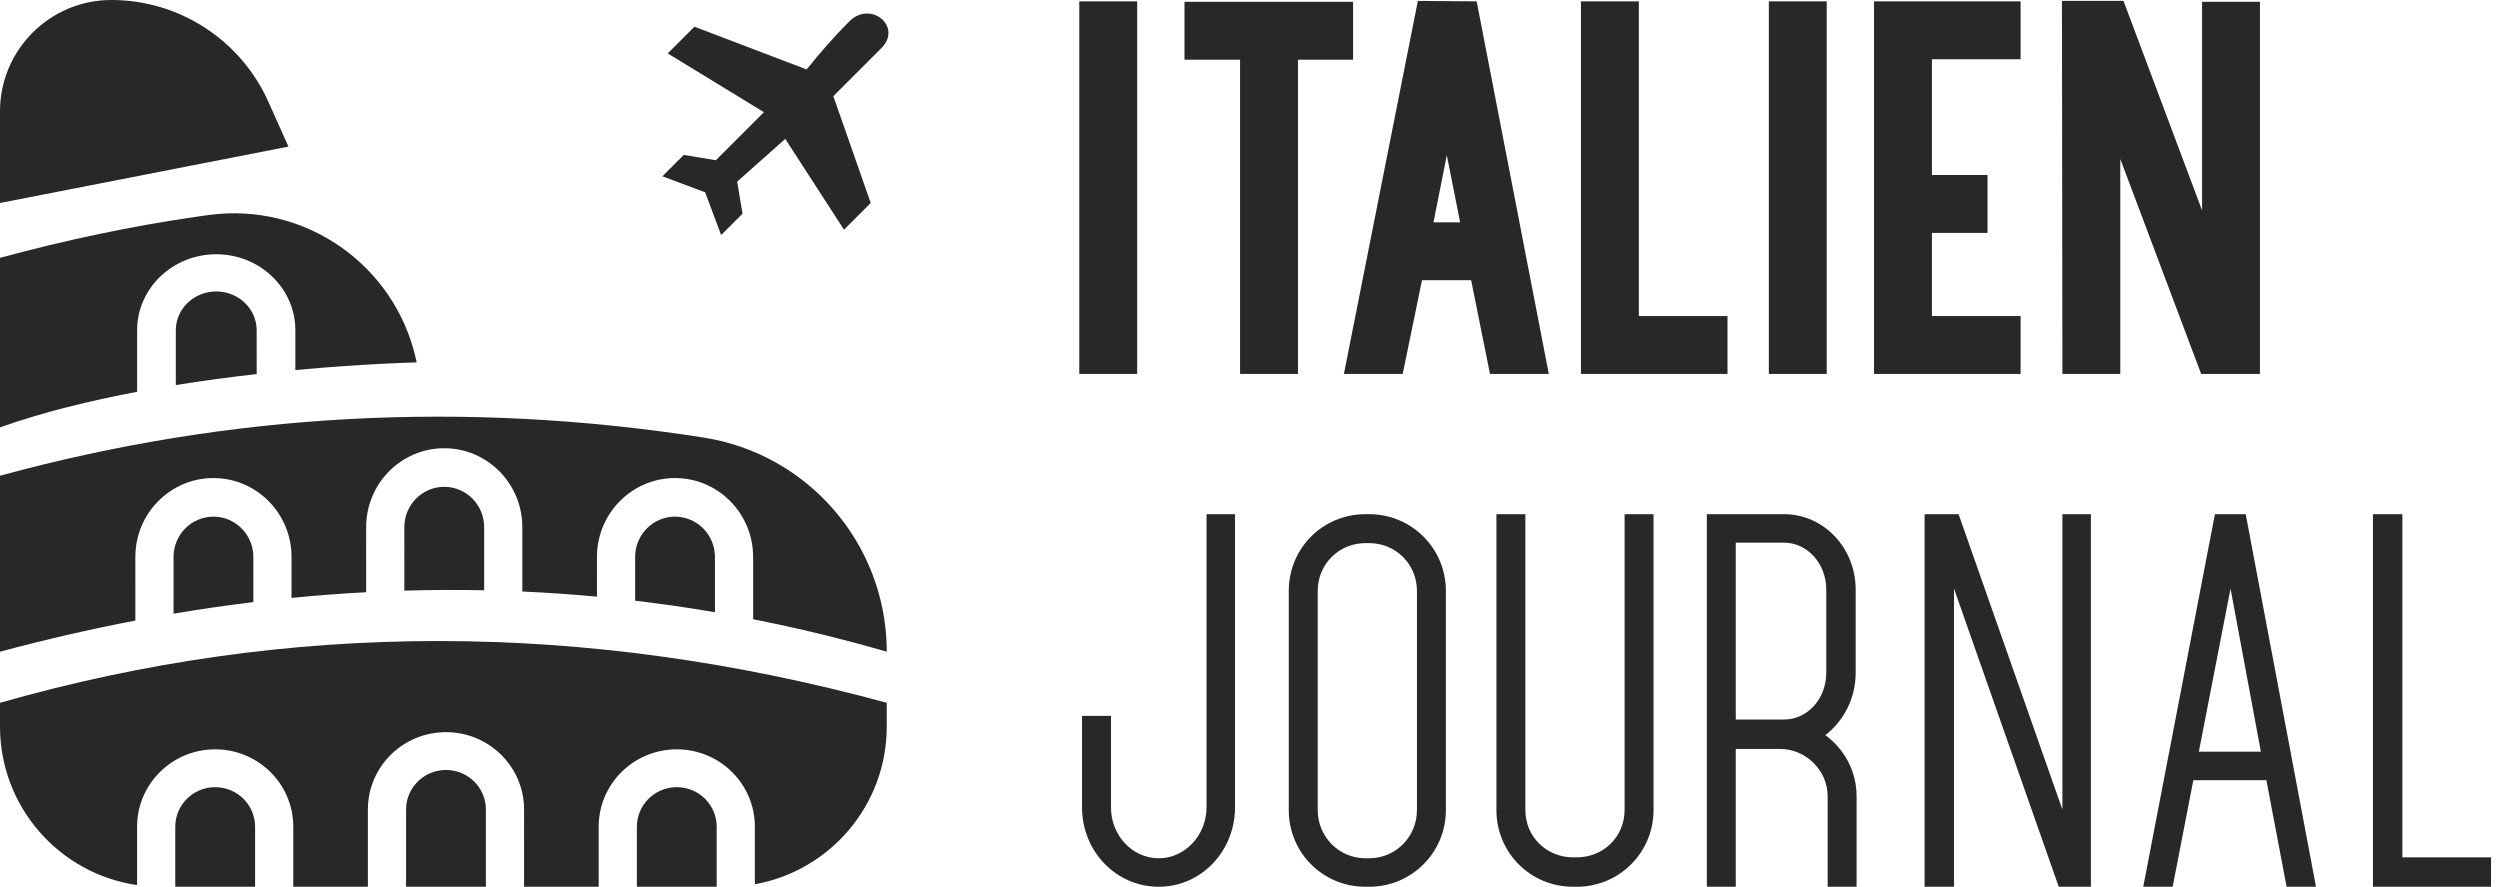 <?xml version="1.0" encoding="UTF-8"?>
<svg width="234px" height="83px" viewBox="0 0 234 83" version="1.1" xmlns="http://www.w3.org/2000/svg" xmlns:xlink="http://www.w3.org/1999/xlink">
    <title>Group 37</title>
    <g id="Page-1" stroke="none" stroke-width="1" fill="none" fill-rule="evenodd">
        <g id="Group-37" fill="#28282B">
            <g id="Group-36-Copy">
                <path d="M20.203,73.679 C22.237,73.712 23.877,75.356 23.877,77.38 L23.876,83 L16.405,83 L16.405,77.38 C16.405,75.402 17.972,73.786 19.942,73.684 L20.141,73.678 Z M83,65.781 L83,68 C83,75.378 77.673,81.512 70.656,82.766 L70.656,77.38 C70.656,73.38 67.383,70.138 63.346,70.138 C59.31,70.138 56.037,73.38 56.037,77.38 L56.037,83 L49.052,83 L49.053,75.771 C49.053,71.851 45.91,68.659 41.985,68.533 L41.744,68.529 C37.707,68.529 34.434,71.771 34.434,75.771 L34.434,83 L27.45,83 L27.45,77.38 C27.45,73.46 24.307,70.268 20.382,70.142 L20.141,70.138 C16.104,70.138 12.832,73.38 12.832,77.38 L12.831,82.844 C5.575,81.794 2.54277479e-15,75.548 0,68 L0,65.781 C27.017,58.073 54.684,58.073 83,65.781 Z M41.805,72.07 C43.84,72.102 45.479,73.747 45.479,75.771 L45.479,83 L38.007,83 L38.008,75.771 C38.008,73.792 39.574,72.177 41.545,72.074 L41.744,72.069 Z M63.408,73.679 C65.443,73.712 67.082,75.356 67.082,77.38 L67.082,83 L59.61,83 L59.611,77.38 C59.611,75.402 61.177,73.786 63.148,73.684 L63.346,73.678 Z" id="Combined-Shape"></path>
                <path d="M65.839,40.952 C75.601,42.476 82.828,50.803 82.997,60.648 L83,61 C78.856,59.801 74.687,58.788 70.494,57.962 L70.493,52.134 C70.493,48.054 67.221,44.746 63.184,44.746 C59.147,44.746 55.875,48.054 55.875,52.134 L55.874,55.848 C53.554,55.632 51.226,55.471 48.89,55.367 L48.89,49.343 C48.89,45.263 45.618,41.955 41.581,41.955 C37.544,41.955 34.272,45.263 34.272,49.343 L34.273,55.432 C31.952,55.555 29.623,55.732 27.288,55.963 L27.288,52.134 C27.288,48.054 24.015,44.746 19.978,44.746 C15.942,44.746 12.669,48.054 12.669,52.134 L12.67,58.085 C8.469,58.888 4.246,59.859 0,61 L0,44.53 C21.534,38.653 43.48,37.46 65.839,40.952 Z M20.04,48.359 C22.075,48.392 23.714,50.07 23.714,52.134 L23.715,56.356 C21.232,56.658 18.741,57.02 16.242,57.442 L16.243,52.134 C16.243,50.049 17.915,48.358 19.978,48.358 Z M63.246,48.359 C65.28,48.392 66.92,50.07 66.92,52.134 L66.92,57.305 C64.438,56.88 61.948,56.52 59.449,56.225 L59.448,52.134 C59.448,50.049 61.121,48.358 63.184,48.358 Z M41.643,45.568 C43.678,45.601 45.317,47.279 45.317,49.343 L45.318,55.25 C42.835,55.199 40.345,55.211 37.846,55.284 L37.845,49.343 C37.845,47.258 39.518,45.567 41.581,45.567 Z" id="Combined-Shape"></path>
                <path d="M38.93,33.598 L39,33.922 L38.972,33.923 C38.578,33.932 33.985,34.046 27.646,34.639 L27.646,30.917 C27.646,26.986 24.33,23.799 20.241,23.799 C16.151,23.799 12.835,26.986 12.835,30.917 L12.835,36.672 C8.413,37.506 3.972,38.591 0,40 L0,24.133 C6.266,22.438 12.359,21.161 18.279,20.301 L19.545,20.123 C28.54,18.903 36.95,24.776 38.93,33.598 Z M20.241,27.279 L20.303,27.28 C22.365,27.312 24.025,28.928 24.025,30.917 L24.026,35.013 C21.626,35.284 19.068,35.621 16.455,36.041 L16.456,30.917 C16.456,28.908 18.15,27.279 20.241,27.279 Z" id="Combined-Shape"></path>
                <path d="M10.425,0 C16.767,-1.16514053e-15 22.519,3.725 25.113,9.513 L27,13.722 L27,13.722 L0,19 L0,10.425 C-7.0506877e-16,4.667 4.667,1.05760315e-15 10.425,0 Z" id="Rectangle"></path>
            </g>
            <path d="M112.932,75.561 C112.932,78.184 110.911,80.334 108.46,80.334 C105.966,80.334 103.988,78.184 103.988,75.561 L103.988,67.004 L101.279,67.004 L101.279,75.561 C101.279,79.689 104.461,83 108.46,83 C112.416,83 115.598,79.689 115.598,75.561 L115.598,48.127 L112.932,48.127 L112.932,75.561 Z" id="Path" fill-rule="nonzero"></path>
            <path d="M128.154,48.127 L127.81,48.127 C123.811,48.127 120.629,51.309 120.629,55.308 L120.629,75.819 C120.629,79.818 123.811,83 127.81,83 L128.154,83 C132.11,83 135.335,79.818 135.335,75.819 L135.335,55.308 C135.335,51.309 132.11,48.127 128.154,48.127 Z M132.626,75.819 C132.626,78.313 130.648,80.334 128.154,80.334 L127.81,80.334 C125.316,80.334 123.338,78.313 123.338,75.819 L123.338,55.308 C123.338,52.814 125.316,50.836 127.81,50.836 L128.154,50.836 C130.648,50.836 132.626,52.814 132.626,55.308 L132.626,75.819 Z" id="Shape" fill-rule="nonzero"></path>
            <path d="M152.062,75.819 C152.062,78.313 150.084,80.248 147.59,80.248 L147.246,80.248 C144.752,80.248 142.774,78.313 142.774,75.819 L142.774,48.127 L140.065,48.127 L140.065,75.819 C140.065,79.818 143.247,83 147.246,83 L147.59,83 C151.546,83 154.771,79.818 154.771,75.819 L154.771,48.127 L152.062,48.127 L152.062,75.819 Z" id="Path" fill-rule="nonzero"></path>
            <path d="M170.853,68.81 C172.53,67.52 173.691,65.413 173.691,62.962 L173.691,55.179 C173.691,51.266 170.681,48.127 166.983,48.127 L159.759,48.127 L159.759,83 L162.468,83 L162.468,70.1 L166.596,70.1 C169.047,70.1 171.068,72.121 171.068,74.529 L171.068,83 L173.777,83 L173.777,74.529 C173.777,72.164 172.616,70.1 170.853,68.81 Z M166.983,67.348 L162.468,67.348 L162.468,50.793 L166.983,50.793 C169.176,50.793 170.939,52.771 170.939,55.179 L170.939,62.962 C170.939,65.413 169.176,67.348 166.983,67.348 Z" id="Shape" fill-rule="nonzero"></path>
            <polygon id="Path" fill-rule="nonzero" points="193.041 48.127 193.041 75.776 183.323 48.127 180.141 48.127 180.141 83 182.893 83 182.893 55.093 192.697 83 195.707 83 195.707 48.127"></polygon>
            <path d="M207.317,48.127 L200.609,83 L203.361,83 L205.296,73.024 L212.133,73.024 L214.025,83 L216.777,83 L210.198,48.127 L207.317,48.127 Z M205.812,70.358 L208.779,55.093 L211.617,70.358 L205.812,70.358 Z" id="Shape" fill-rule="nonzero"></path>
            <polygon id="Path" fill-rule="nonzero" points="224.861 48.127 222.109 48.127 222.109 83 233.16 83 233.16 80.248 224.861 80.248"></polygon>
            <polygon id="Path" fill-rule="nonzero" points="101.021 35 106.439 35 106.439 0.127 101.021 0.127"></polygon>
            <polygon id="Path" fill-rule="nonzero" points="126.649 0.17 110.868 0.17 110.868 5.588 116.071 5.588 116.071 35 121.489 35 121.489 5.588 126.649 5.588"></polygon>
            <path d="M132.712,0.084 L125.789,35 L131.293,35 L133.099,26.228 L137.7,26.228 L139.463,35 L144.967,35 L138.216,0.127 L132.712,0.084 Z M134.174,20.81 L135.421,14.532 L136.668,20.81 L134.174,20.81 Z" id="Shape" fill-rule="nonzero"></path>
            <polygon id="Path" fill-rule="nonzero" points="153.395 0.127 147.977 0.127 147.977 35 161.694 35 161.694 29.582 153.395 29.582"></polygon>
            <polygon id="Path" fill-rule="nonzero" points="165.564 35 170.982 35 170.982 0.127 165.564 0.127"></polygon>
            <polygon id="Path" fill-rule="nonzero" points="175.411 35 189.128 35 189.128 29.582 180.829 29.582 180.829 21.799 186.032 21.799 186.032 16.381 180.829 16.381 180.829 5.545 189.128 5.545 189.128 0.127 175.411 0.127"></polygon>
            <polygon id="Path" fill-rule="nonzero" points="198.76 0.084 193.041 0.084 192.998 0.084 193.041 35 198.459 35 198.459 14.876 206.027 35 206.113 35 211.531 35 211.531 0.17 206.113 0.17 206.113 19.692"></polygon>
            <path d="M79.5,2 C81.5,2.66453526e-13 84.5,2.5 82.5,4.5 C82.5,4.5 81,6 78,9 L81.5,19 L79,21.5 L73.5,13 L69,17 L69.5,20 L67.5,22 L66,18 L62,16.5 L64,14.5 L67,15 L71.5,10.5 L62.5,5 L65,2.5 L75.5,6.5 C76.833,4.833 78.167,3.333 79.5,2 Z" id="Path-19"></path>
        </g>
    </g>
</svg>